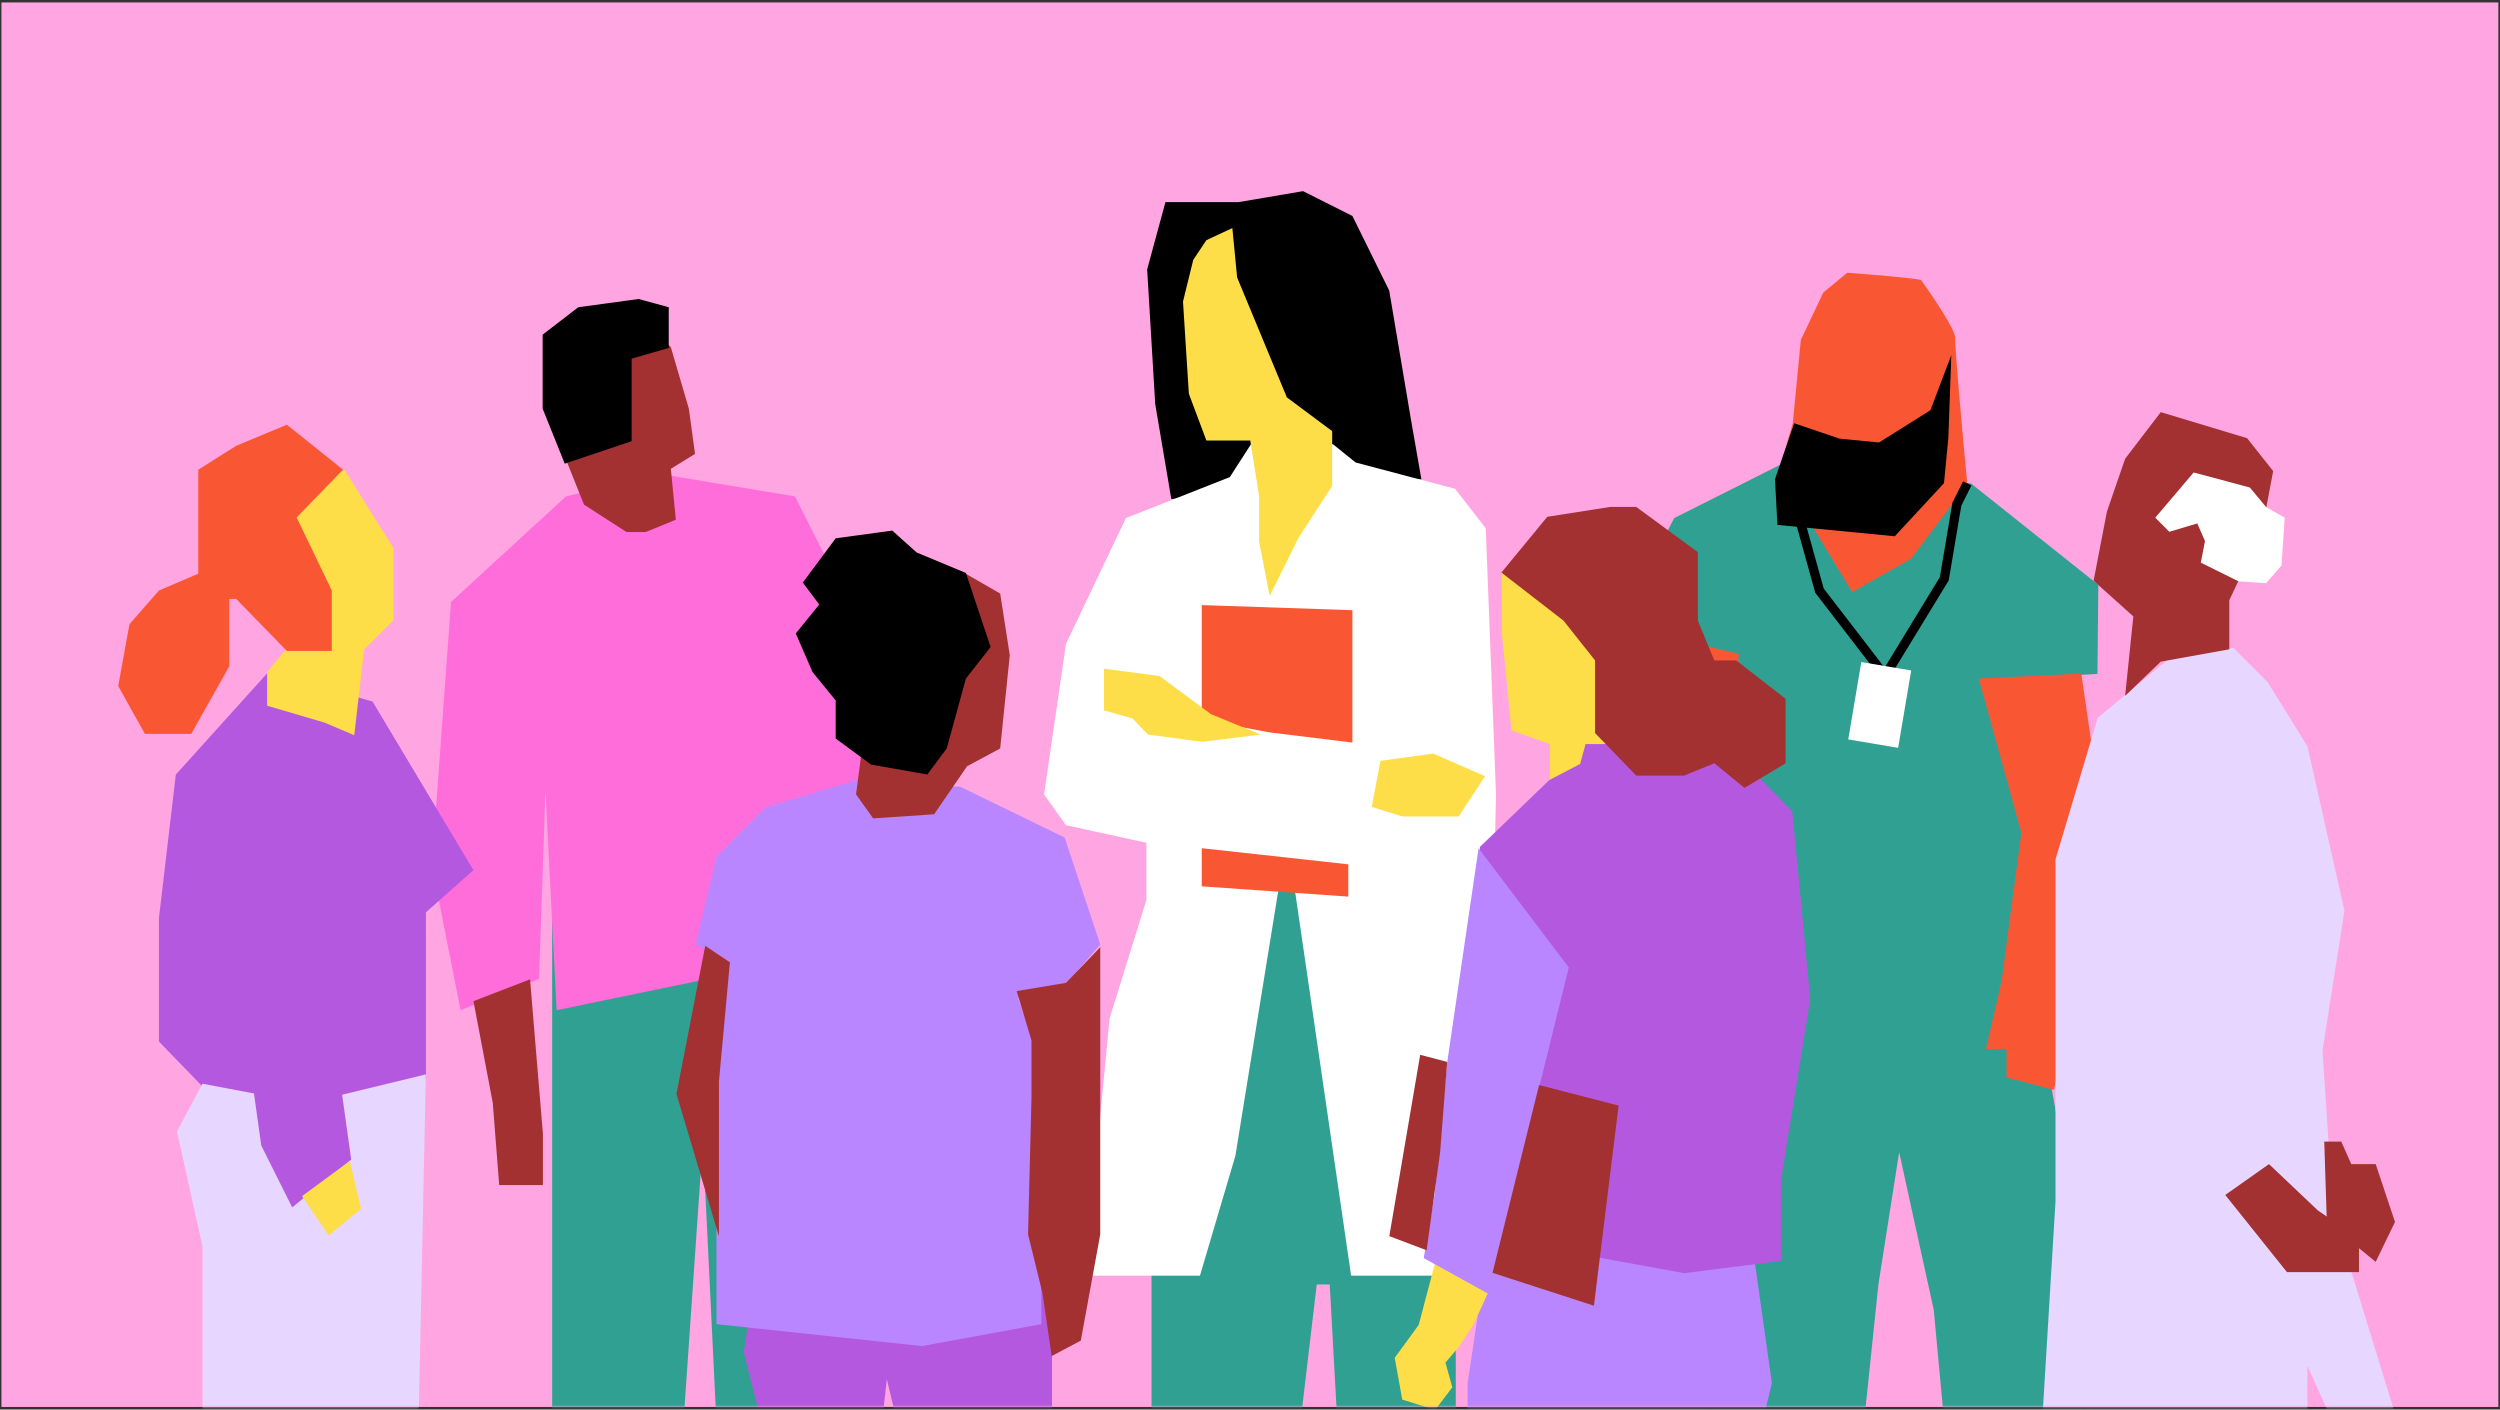 <?xml version="1.0" encoding="UTF-8"?>
<svg xmlns="http://www.w3.org/2000/svg" width="807" height="455" viewBox="0 0 807 455" fill="none">
  <rect x="0" y="0" width="807" height="455" fill="#333333" stroke="none"/>
  <path d="M0.465 0.789H806.465V454.164H0.465V0.789Z" fill="#FFA5E2"></path>
  <mask id="mask0_2622_3083" style="mask-type:alpha" maskUnits="userSpaceOnUse" x="0" y="0" width="807" height="455">
    <path d="M0.465 0.789H806.465V454.164H0.465V0.789Z" fill="#FFA5E2"></path>
  </mask>
  <g mask="url(#mask0_2622_3083)">
    <path d="M548.154 387.976L554.112 286.215L646.431 304.388L656.854 321.651L667.277 378.892L676.956 501.552H631.541L624.214 422.821L613.046 371.94L606.346 414.644L597.293 501.552H587.614L554.112 497.009L548.154 387.976Z" fill="#30A093"></path>
    <path d="M540.444 167.228L527.361 192.186C525.656 209.804 522.829 216.786 522.829 216.786L554.495 225.689L552.392 316.397L622.169 323.725L656.619 316.397L656.619 236.39L639.745 219.758L677.057 217.53L677.336 188.782L636.212 156.044L574.554 150.078L540.444 167.228Z" fill="#30A093"></path>
    <path d="M596.301 88.045C602.922 88.537 616.946 89.686 620.082 90.346C623.871 95.603 631.389 106.733 631.151 109.199C630.912 111.665 633.647 141.595 635.044 156.252L616.839 180.422L597.874 191.098L584.213 168.507L573.359 155.173L578.713 136.576L581.313 109.711L588.573 94.41L596.301 88.045Z" fill="#F95734"></path>
    <path d="M593.79 141.594L579.158 136.622L572.962 154.693L573.759 169.44L611.635 173.105L627.518 155.971L628.924 141.437L629.883 114.636L623.127 132.429L606.562 142.83L593.79 141.594Z" fill="black"></path>
    <path fill-rule="evenodd" clip-rule="evenodd" d="M588.691 189.974L581.688 164.756L578.797 165.559L585.957 191.34L608.637 220.814L629.049 187.36L633.125 163.198L636.376 156.697L633.693 155.355L630.242 162.257L626.187 186.291L608.351 215.523L588.691 189.974Z" fill="black"></path>
    <path d="M600.832 213.711L616.938 216.431L612.72 241.407L596.614 238.687L600.832 213.711Z" fill="white"></path>
    <path d="M530.217 241.244L530.217 203.859L561.218 211.03L558.59 313.054L561.218 325.092L555.684 332.148L555.684 348.752L539.911 348.752L532.645 290.837L530.217 241.244Z" fill="#F95734"></path>
    <path d="M678.493 263.19L671.845 217.439L638.745 219.033L652.494 268.789L646.094 316.788L641.094 338.588L647.694 338.588L647.694 347.788L662.893 351.788L671.845 322.788L678.493 263.19Z" fill="#F95734"></path>
    <path d="M178.244 250.168H276.323V497.03H233.096L226.882 368.548L218.005 497.03H178.244V250.168Z" fill="#30A093"></path>
    <path d="M256.606 160.24L277.896 202.275C280.993 229.855 287.098 285.459 286.744 287.229C286.39 288.999 276.272 301.24 271.257 307.14L179.668 326.09L176.079 255.109L174.003 315.989L148.683 326.09L139.402 279.264L145.596 194.31L182.72 160.24L213.021 152.996L256.606 160.24Z" fill="#FF6DDB"></path>
    <path d="M218.16 167.756L208.427 171.741H202.231L188.515 162.892L176.125 131.919V114.663L191.17 106.699L208.427 103.156L216.55 112.106L222.362 131.919L224.355 146.519L216.55 151.332L218.16 167.756Z" fill="#A33131"></path>
    <path d="M175.164 108.023V119.97V131.917L182.305 149.672L203.89 142.408V115.767L215.871 112.314V99.174L206.136 96.519L186.667 99.174L175.164 108.023Z" fill="black"></path>
    <path d="M175.249 365.934L171.098 316.121L152.834 323.178L159.061 355.97L161.136 382.536H175.249V365.934Z" fill="#A33131"></path>
    <path d="M476.534 371.556L469.924 277.294L439.707 283.177H428.376L379.746 263.543L371.719 371.556V493.316H409.489H415.745L427.903 390.453L433.568 493.316H469.924V425.563L476.534 371.556Z" fill="#30A093"></path>
    <path d="M372.9 130.401L378.094 161.086L458.829 154.714L455.524 135.828L448.442 93.808L436.559 69.713L420.614 61.703L399.796 65.245L376.205 65.244L370.303 86.962L372.9 130.401Z" fill="black"></path>
    <path d="M363.458 167.228L396.98 154.009L403.827 143.387H430.266L437.584 149.288L469.69 157.785L479.605 170.533L482.91 256.462L479.605 411.795H420.505H391.232H351.52V398.576L358.163 328.823L370.069 290.456V272.043L344.102 266.377L337.02 256.462L344.102 207.832L363.458 167.228Z" fill="white"></path>
    <path d="M387.926 195.32V234.743V236.398L400.91 234.743L409.644 236.398L436.556 239.703V196.974L387.926 195.32Z" fill="#F95734"></path>
    <path d="M398.784 373.079L386.508 414.627H425.224H436.555L416.725 278.649L414.129 278.238L398.784 373.079Z" fill="#30A093"></path>
    <path d="M406.424 160.144L403.591 142.204H389.427L383.761 127.094L381.873 97.35L385.178 83.894L389.427 77.52L403.591 70.91L430.031 77.52V130.401V146.926V156.841L419.171 173.6L409.847 192.367L406.424 174.782V160.144Z" fill="#FDDE49"></path>
    <path d="M399.344 89.558L397.221 67.602L430.978 70.2L451.043 136.3L437.588 144.798L415.397 128.273L399.344 89.558Z" fill="black"></path>
    <path d="M390.844 230.499L406.896 237.109L388.011 239.466L370.542 237.109L365.584 231.912L356.377 229.315V226.01V221.525V215.859L374.319 218.222L390.844 230.499Z" fill="#FDDE49"></path>
    <path d="M442.779 260.476L445.612 245.604L462.609 243.243L479.369 250.562L470.871 263.545H452.694L442.779 260.476Z" fill="#FDDE49"></path>
    <path d="M387.926 286.11V273.797L435.228 279.005V289.424L387.926 286.11Z" fill="#F95734"></path>
    <path d="M240.117 436.435L246.39 392.479L275.069 395.222H285.824L331.979 386.066L339.598 436.435V493.215H303.749H297.812L286.273 445.248L280.896 493.215H246.39V461.62L240.117 436.435Z" fill="#B459DF"></path>
    <path d="M231.269 276.552L224.555 304.87L234.733 309.737L231.269 344.25V427.431L297.564 434.514L336.135 427.431V411.506V365.046V344.25L328.613 322.127L343.657 318.144L355.162 304.87L343.657 270.355L310.03 253.986L276.767 251.773L247.121 260.623L231.269 276.552Z" fill="#B986FF"></path>
    <path d="M355.159 348.237V305.762L344.098 317.264L328.168 319.919L332.959 335.848V354.431L331.852 398.457L336.498 417.373L339.485 437.727L348.888 432.749L355.159 398.457V348.237Z" fill="#A33131"></path>
    <path d="M322.859 241.598L312.163 247.353L301.544 262.84L281.855 264.167L276.324 256.424L280.382 225.672L287.462 191.6L310.173 184.301L322.859 191.6L325.957 211.511L322.859 241.598Z" fill="#A33131"></path>
    <path d="M305.603 241.596L299.331 250.003L281.189 246.814L269.763 238.406V226.11L262.28 216.928L256.883 204.475L264.453 195.137L259.144 188.057L269.763 173.759L288.015 171.27L295.87 178.323L311.798 184.962L319.763 208.856L311.798 219.031L305.603 241.596Z" fill="black"></path>
    <path d="M218.359 353.105L227.653 305.316L235.617 310.626L232.077 349.121V399.12L218.359 353.105Z" fill="#A33131"></path>
    <path d="M571.969 446.529L565.775 402.573L537.457 405.316H526.837L481.263 396.16L473.74 446.529V503.309H509.138H515L526.394 455.342L531.704 503.309H565.775V471.714L571.969 446.529Z" fill="#B986FF"></path>
    <path d="M500.291 240.186V252.574L517.104 243.728H529.051V228.241L525.511 195.498L513.122 167.621L500.291 171.164L484.803 184.88V204.347L487.901 235.762L500.291 240.186Z" fill="#FDDE49"></path>
    <path d="M457.962 427.683L463.272 407.551L481.778 414.188L475.584 427.683L470.938 434.763L466.591 439.85L468.803 447.814L463.272 455.115L452.653 451.796L450.219 438.301L457.962 427.683Z" fill="#FDDE49"></path>
    <path d="M578.529 261.869L557.29 240.188L511.826 240.188L510.056 246.603L500.101 251.802L477.723 273.373L473.74 337.974L483.031 399.919L543.65 410.981L574.989 407V380.452L584.357 322.488L578.529 261.869Z" fill="#B459DF"></path>
    <path d="M467.106 343.283L477.283 273.816L506.409 312.309L488.345 385.317L481.185 418.06L459.582 406.113L463.124 385.317L467.106 343.283Z" fill="#B986FF"></path>
    <path d="M522.485 356.884L496.821 350.25L481.777 410.868L514.52 421.487L522.485 356.884Z" fill="#A33131"></path>
    <path d="M458.436 340.496L467.152 342.78L464.869 372.045L460.511 403.592L448.473 399.026L458.436 340.496Z" fill="#A33131"></path>
    <path d="M499.456 166.822L519.759 163.637H528.166L548.077 178.237V200.361L553.386 213.193H560.466L576.395 225.582V246.378L563.121 254.342L553.386 246.378L543.652 250.36H528.166L514.891 236.644V213.193L504.715 200.361L484.656 184.822L499.456 166.822Z" fill="#A33131"></path>
    <path d="M51.31 336.22L65.373 350.734L97.951 357.765L137.492 348.015V294.49L152.835 280.882L120.257 226.45L86.611 216.926L56.754 250.04L51.31 296.304V336.22Z" fill="#B459DF"></path>
    <path d="M117.535 209.668L114.36 237.337L104.754 233.252L86.236 227.809V216.923L94.855 206.491V190.162L90.772 163.854L111.184 151.609L127.06 177.012V200.143L117.535 209.668Z" fill="#FDDE49"></path>
    <path d="M92.587 210.124L76.258 193.34H73.99V215.112L61.743 236.884H46.774L38.156 221.462L41.785 201.504L51.309 190.618L64.011 185.175V171.568V151.611L76.258 143.899L92.587 137.094L110.73 151.611L95.762 167.031L107.102 190.618V210.124H92.587Z" fill="#F95734"></path>
    <path d="M137.466 346.816L135.226 454.071L122.445 492.252H65.375V402.442L57.129 365.247L65.375 349.827L98.859 356.176L137.466 346.816Z" fill="#E7D6FF"></path>
    <path d="M84.34 369.783L76.176 311.727L107.02 328.961L113.371 374.32L94.32 389.742L84.34 369.783Z" fill="#B459DF"></path>
    <path d="M116.547 390.199L112.918 374.777L97.496 386.116L106.114 398.817L116.547 390.199Z" fill="#FDDE49"></path>
    <path d="M742.625 443.741L738.412 404.867L719.151 407.292H711.928L680.929 399.195L675.812 443.741V493.956H699.889H703.877H715.238H738.412V466.013L742.625 443.741Z" fill="#B459DF"></path>
    <path d="M756.789 293.992L749.707 339.124L753.176 391.553L772.718 455.051L756.789 467.44L744.84 440.892V467.44L659.445 455.051L663.517 387.818V277.404L677.142 231.716L700.593 212.247L720.945 209.148L732.008 220.211L744.84 240.895L756.789 293.992Z" fill="#E7D6FF"></path>
    <path d="M688.645 198.972L685.99 224.634L697.494 213.575L719.618 209.592V204.283L719.618 193.765L730.139 171.35L733.777 152.071L725.37 141.452L697.494 133.043L685.99 148.089L680.121 165.124L675.812 187.467L688.645 198.972Z" fill="#A33131"></path>
    <path d="M736.469 182.554L731.488 188.262L722.563 187.639L710.422 181.62L711.771 174.667L709.281 168.96L700.252 171.658L695.725 167.11L708.113 152.508L726.255 157.376L731.488 163.668L737.507 167.11L736.469 182.554Z" fill="white"></path>
    <path d="M732.423 375.773L718.311 385.735L738.235 410.643H761.48V399.85L748.197 390.718L732.423 375.773Z" fill="#A33131"></path>
    <path d="M773.102 394.458L766.874 375.779H758.988L755.772 368.516H750.271L751.101 394.458L766.874 407.326L773.102 394.458Z" fill="#A33131"></path>
  </g>
</svg>
